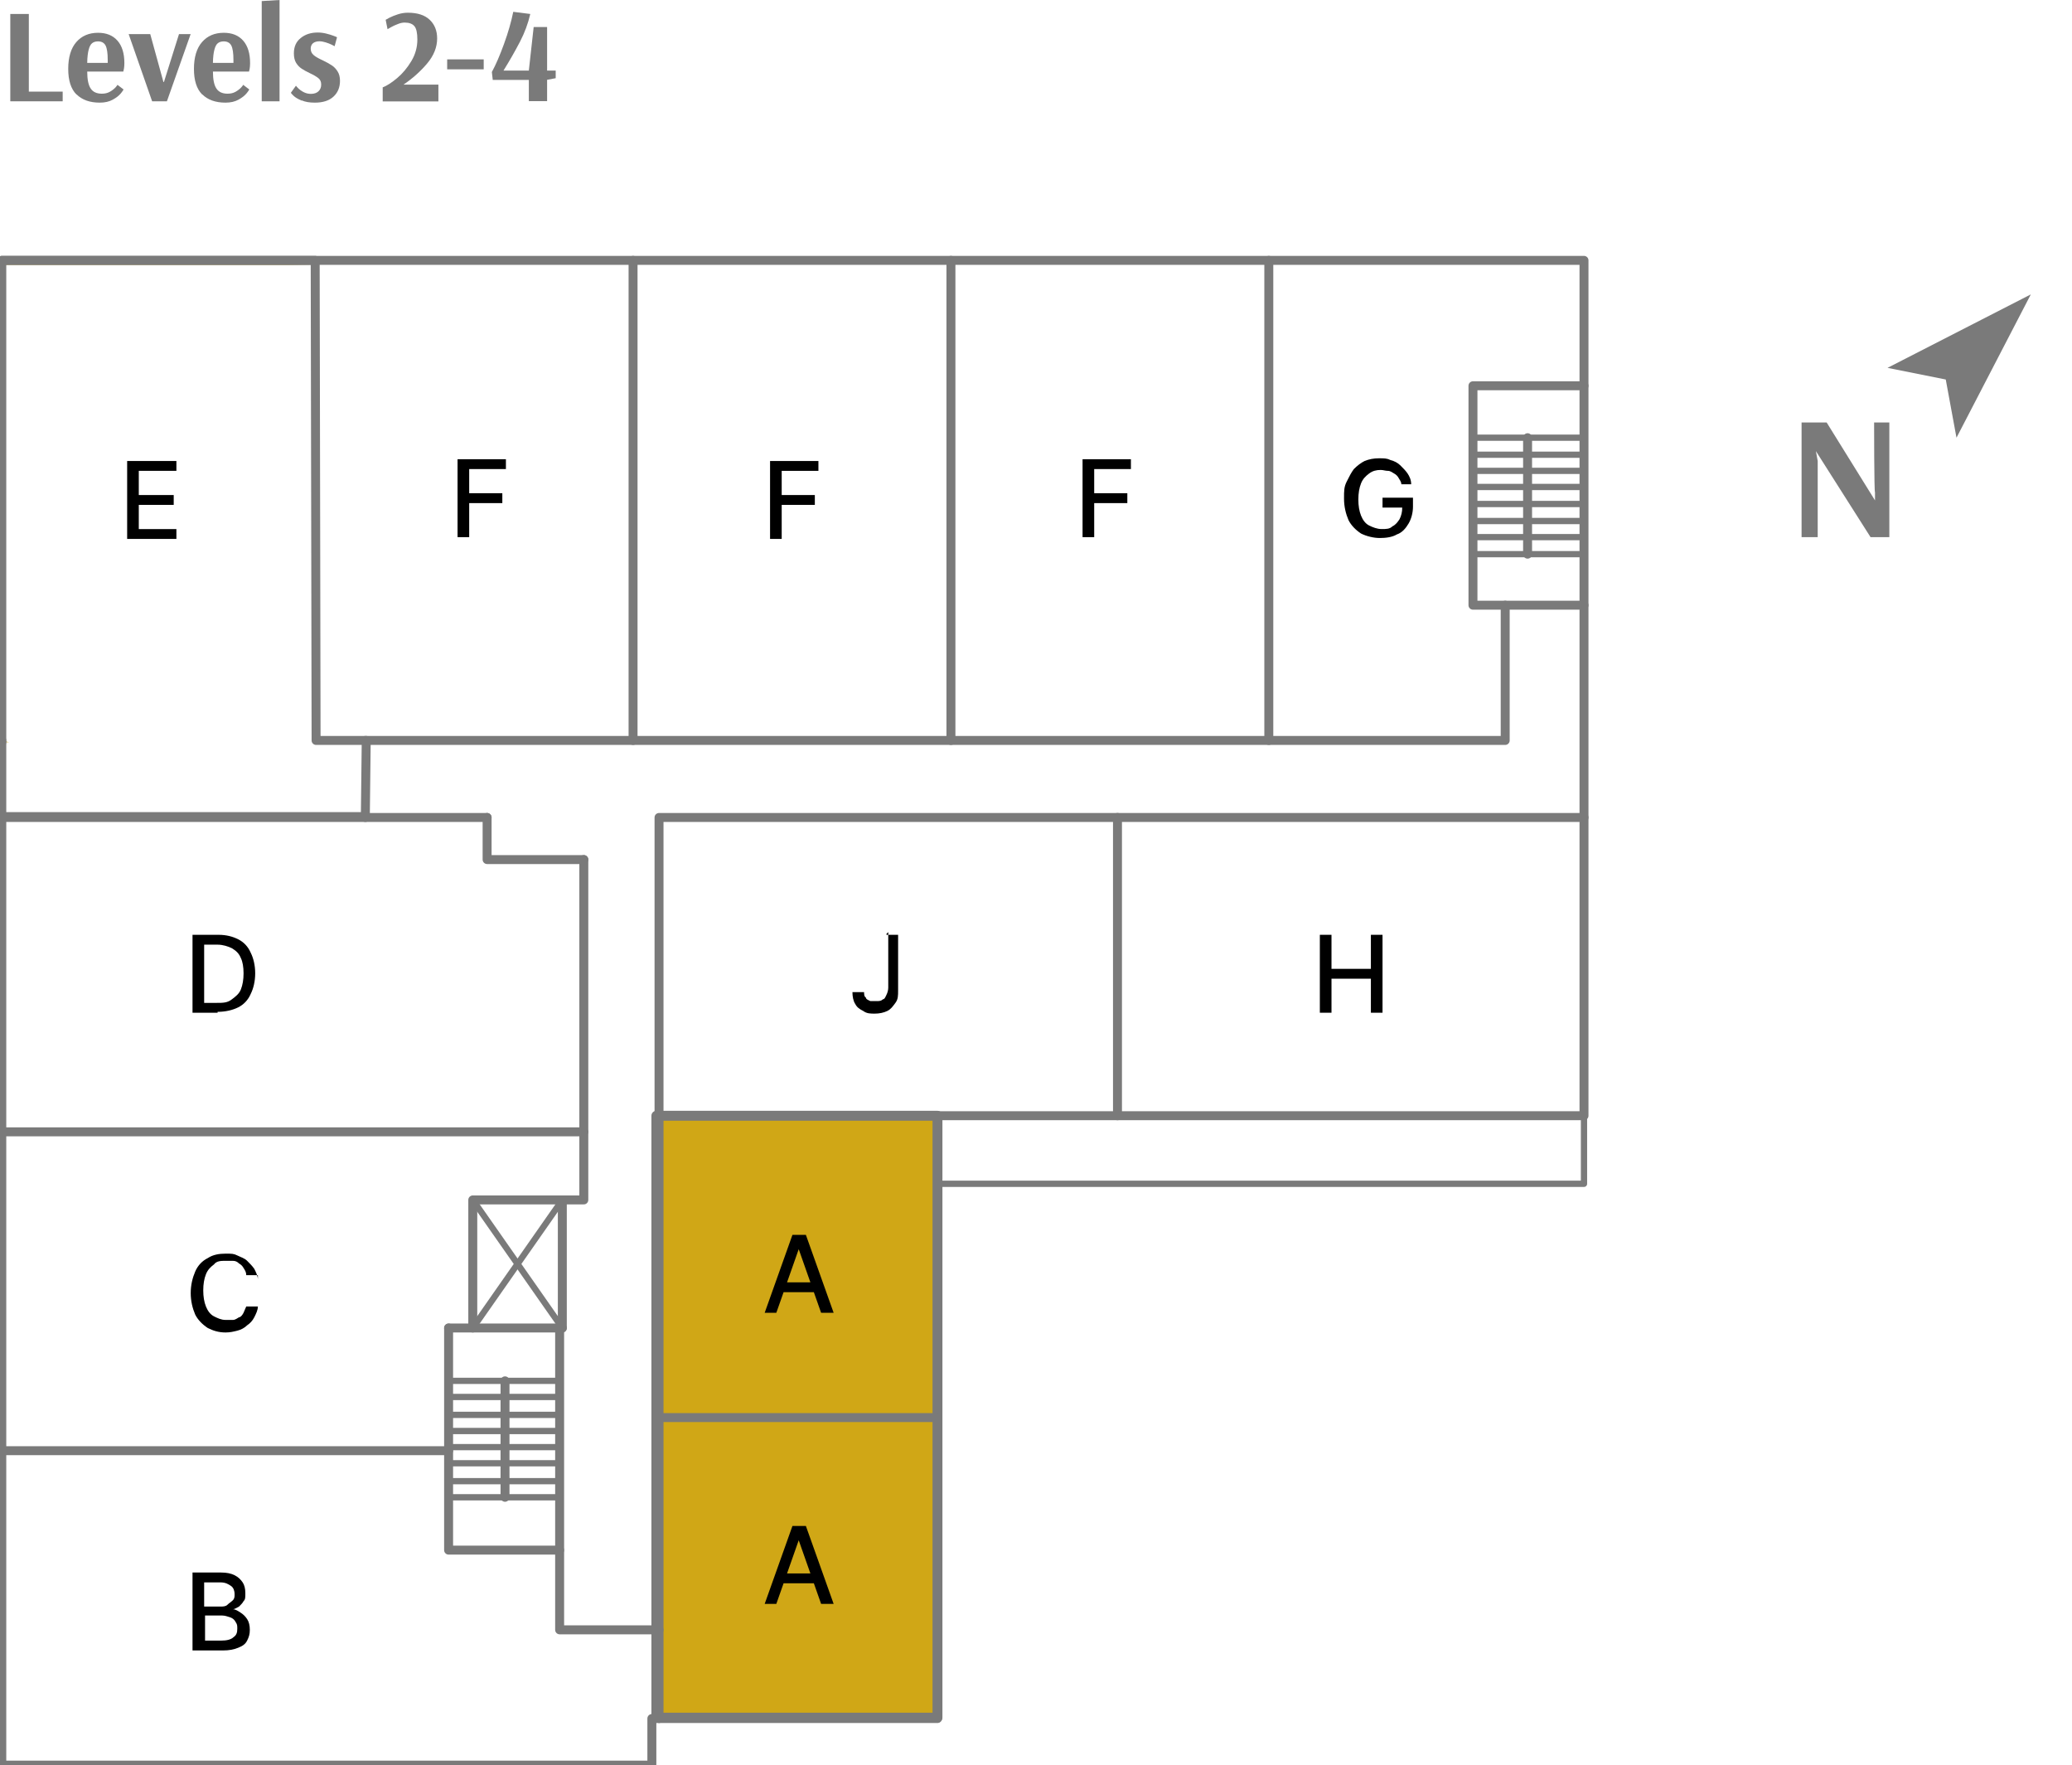 <?xml version="1.0" encoding="UTF-8"?> <svg xmlns="http://www.w3.org/2000/svg" id="Layer_1" data-name="Layer 1" viewBox="0 0 231.4 197.07"><defs><style> .cls-1, .cls-2, .cls-3 { fill: none; } .cls-2, .cls-3, .cls-4 { stroke: #7a7a7a; stroke-linecap: round; stroke-linejoin: round; } .cls-5 { fill: #7a7a7a; } .cls-6, .cls-4 { fill: #d0a716; } .cls-3 { stroke-width: .7px; } .cls-4 { stroke-width: 1.1px; } </style></defs><g><path class="cls-5" d="M1.15,11.31V1.56h2.07v8.67h3.78v1.08H1.15Z"></path><path class="cls-5" d="M8.54,10.55c-.62-.62-.92-1.57-.92-2.86s.3-2.3.9-2.99c.6-.69,1.41-1.04,2.43-1.04.93,0,1.65.29,2.17.88.51.58.77,1.42.77,2.51,0,.25-.02.46-.05.63s-.06.27-.07.31h-4.03c0,.9.14,1.54.4,1.91.26.38.67.56,1.24.56.34,0,.64-.07.9-.22.26-.15.46-.31.62-.48.15-.17.22-.27.22-.29l.68.52s-.1.19-.31.44c-.21.25-.5.48-.9.7s-.88.33-1.45.33c-1.11,0-1.97-.31-2.59-.92ZM12.03,7.02v-.34c0-.76-.08-1.29-.24-1.6-.16-.3-.44-.46-.84-.46-.28,0-.5.07-.67.21-.17.14-.29.38-.38.73-.09.34-.15.83-.16,1.46h2.29Z"></path><path class="cls-5" d="M16.99,11.31l-2.62-7.5h2.41l1.47,5.34h.06l1.68-5.34h1.3l-2.65,7.5h-1.65Z"></path><path class="cls-5" d="M22.58,10.55c-.62-.62-.92-1.57-.92-2.86s.3-2.3.9-2.99c.6-.69,1.41-1.04,2.43-1.04.93,0,1.65.29,2.17.88.51.58.77,1.42.77,2.51,0,.25-.02.46-.05.63s-.06.27-.07.31h-4.03c0,.9.14,1.54.4,1.91.26.38.67.56,1.24.56.34,0,.64-.07.9-.22.26-.15.46-.31.62-.48.15-.17.22-.27.22-.29l.68.52s-.1.19-.31.44c-.21.25-.5.48-.9.7s-.88.33-1.45.33c-1.11,0-1.97-.31-2.59-.92ZM26.07,7.02v-.34c0-.76-.08-1.29-.24-1.6-.16-.3-.44-.46-.84-.46-.28,0-.5.07-.67.21-.17.14-.29.38-.38.73-.09.34-.15.83-.16,1.46h2.29Z"></path><path class="cls-5" d="M29.23,11.31V.12L31.22,0v11.31h-1.99Z"></path><path class="cls-5" d="M33.68,11.23c-.39-.17-.69-.34-.89-.53-.2-.19-.3-.31-.3-.35l.56-.78s.08.11.24.27c.16.16.36.31.61.44s.52.2.82.2c.37,0,.65-.1.85-.29.2-.19.3-.44.3-.75s-.1-.54-.31-.71c-.21-.17-.52-.36-.94-.55-.39-.19-.7-.36-.94-.52s-.44-.37-.61-.64c-.17-.28-.25-.63-.25-1.06,0-.74.25-1.31.77-1.72.51-.41,1.14-.61,1.89-.61.32,0,.64.04.96.12.32.08.58.16.79.24s.35.13.41.17l-.27,1c-.05-.03-.17-.09-.35-.18-.18-.09-.4-.17-.65-.25s-.49-.12-.7-.12c-.31,0-.55.08-.72.22-.17.15-.25.35-.25.6,0,.3.11.54.34.73.22.19.57.38,1.03.59.41.2.74.38.99.55.25.16.46.39.64.67.18.28.27.63.27,1.05,0,.73-.24,1.32-.73,1.77-.49.45-1.18.67-2.09.67-.58,0-1.06-.08-1.45-.25Z"></path><path class="cls-5" d="M42.73,9.76c.47-.18,1.01-.53,1.62-1.04.61-.51,1.14-1.15,1.59-1.9.45-.75.67-1.56.67-2.41,0-.73-.11-1.23-.33-1.49-.22-.26-.58-.4-1.09-.4-.23,0-.49.05-.77.17-.29.11-.53.22-.74.34-.21.12-.34.19-.4.23l-.21-1.05s.13-.08.4-.22.59-.27.96-.39c.37-.12.74-.18,1.12-.18,1.07,0,1.88.26,2.44.79.55.52.83,1.22.83,2.08,0,.98-.37,1.91-1.11,2.79-.74.88-1.62,1.67-2.65,2.37h3.9v1.87h-6.22v-1.54Z"></path><path class="cls-5" d="M49.94,7.74v-1.11h4.08v1.11h-4.08Z"></path><path class="cls-5" d="M59.06,8.92h-4.03l-.1-.88c.44-.8.89-1.85,1.36-3.14s.81-2.49,1.03-3.58l1.9.24c-.24,1.05-.62,2.08-1.15,3.1s-1.14,2.09-1.84,3.22h2.83l.54-4.86h1.5v4.86h.96v.85l-.96.18v2.38h-2.04v-2.38Z"></path></g><g><rect class="cls-4" x="73.3" y="124.57" width="31.4" height="67.2"></rect><g><polygon class="cls-6" points="35.2 29.57 .2 29.57 .2 29.07 35.2 29.57"></polygon><polygon class="cls-6" points="1 82.87 .2 82.87 .2 82.67 1 82.87"></polygon><polygon class="cls-6" points="35.2 82.67 35.2 82.87 35.1 82.67 35.2 82.67"></polygon><path class="cls-1" d="M.2,82.67v.2h.8s-.8-.2-.8-.2ZM35.1,82.67v.2-.2h0Z"></path><path class="cls-6" d="M.2,82.67h.6s-.6,0-.6,0ZM40.8,91.07h.2-.2ZM0,82.67h.2-.2ZM35.1,82.67v.2-.2h0Z"></path><path class="cls-1" d="M.2,82.67h.6s-.6,0-.6,0ZM40.8,91.07h.2-.2ZM0,82.67h.2-.2ZM35.1,82.67v.2-.2h0Z"></path><polyline class="cls-2" points=".2 29.07 70.7 29.07 106.2 29.07 141.7 29.07 176.9 29.07 176.9 43.07 176.9 67.57 176.9 91.27 176.9 124.57 124.8 124.57 104.7 124.57 104.7 132.17 104.7 158.27 104.7 191.87 73.6 191.87 72.8 191.87 72.8 197.07 .2 197.07 .2 161.97 .2 126.37 .2 91.27 .2 91.07"></polyline><polyline class="cls-2" points=".2 82.67 .2 82.67 .2 82.87"></polyline><polyline class="cls-2" points="176.9 43.07 164.5 43.07 164.5 48.87 164.5 50.77 164.5 52.57 164.5 54.37 164.5 56.27 164.5 58.17 164.5 59.97 164.5 61.87 164.5 67.57 168.1 67.57 168.1 82.67 141.7 82.67 106.2 82.67 70.7 82.67 40.8 82.67"></polyline><line class="cls-2" x1="168.1" y1="67.57" x2="176.9" y2="67.57"></line><polyline class="cls-2" points="176.9 91.27 73.6 91.27 73.6 191.87"></polyline><polyline class="cls-2" points="73.6 181.97 62.5 181.97 62.5 148.27"></polyline><line class="cls-2" x1="62.8" y1="148.27" x2="62.8" y2="133.97"></line><polyline class="cls-2" points="52.8 148.27 52.8 133.97 65.2 133.97 65.2 95.97"></polyline><line class="cls-2" x1="50.1" y1="148.27" x2="62.8" y2="148.27"></line><line class="cls-2" x1="54.4" y1="91.27" x2=".2" y2="91.27"></line><polyline class="cls-2" points="54.4 91.27 54.4 95.97 65.2 95.97"></polyline><line class="cls-2" x1="65.2" y1="126.37" x2=".2" y2="126.37"></line><line class="cls-2" x1=".2" y1="161.97" x2="50.1" y2="161.97"></line><polyline class="cls-2" points="62.5 173.07 50.1 173.07 50.1 148.27"></polyline><line class="cls-2" x1="56.4" y1="167.17" x2="56.4" y2="154.17"></line><line class="cls-3" x1="52.8" y1="133.97" x2="62.8" y2="148.27"></line><line class="cls-3" x1="52.8" y1="148.27" x2="62.8" y2="133.97"></line><line class="cls-2" x1="104.7" y1="158.27" x2="73.6" y2="158.27"></line><line class="cls-2" x1="104.7" y1="124.57" x2="73.6" y2="124.57"></line><line class="cls-2" x1="124.8" y1="124.57" x2="124.8" y2="91.27"></line><line class="cls-2" x1="141.7" y1="82.67" x2="141.7" y2="29.07"></line><line class="cls-2" x1="106.2" y1="82.67" x2="106.2" y2="29.07"></line><line class="cls-2" x1="70.7" y1="29.07" x2="70.7" y2="82.67"></line><polygon class="cls-2" points="35.3 82.67 40.9 82.67 40.8 91.17 .2 91.17 .2 29.07 35.2 29.07 35.3 82.67"></polygon><line class="cls-2" x1="40.8" y1="91.27" x2="40.8" y2="91.07"></line><line class="cls-3" x1="62.5" y1="167.17" x2="56.4" y2="167.17"></line><polyline class="cls-3" points="176.9 124.57 176.9 132.17 104.7 132.17"></polyline><line class="cls-3" x1="62.5" y1="165.37" x2="56.4" y2="165.37"></line><line class="cls-3" x1="62.5" y1="163.37" x2="56.4" y2="163.37"></line><line class="cls-3" x1="62.5" y1="161.57" x2="56.4" y2="161.57"></line><line class="cls-3" x1="62.5" y1="159.77" x2="56.4" y2="159.77"></line><line class="cls-3" x1="62.5" y1="157.97" x2="56.4" y2="157.97"></line><line class="cls-3" x1="62.5" y1="155.97" x2="56.4" y2="155.97"></line><line class="cls-3" x1="62.5" y1="154.17" x2="56.4" y2="154.17"></line><line class="cls-3" x1="56.4" y1="167.17" x2="50.1" y2="167.17"></line><line class="cls-3" x1="56.4" y1="165.37" x2="50.1" y2="165.37"></line><line class="cls-3" x1="56.4" y1="163.37" x2="50.1" y2="163.37"></line><line class="cls-3" x1="56.4" y1="161.57" x2="50.1" y2="161.57"></line><line class="cls-3" x1="56.4" y1="159.77" x2="50.1" y2="159.77"></line><line class="cls-3" x1="56.4" y1="157.97" x2="50.1" y2="157.97"></line><line class="cls-3" x1="56.4" y1="155.97" x2="50.1" y2="155.97"></line><line class="cls-3" x1="56.4" y1="154.17" x2="50.1" y2="154.17"></line><line class="cls-2" x1="170.6" y1="61.87" x2="170.6" y2="48.87"></line><line class="cls-3" x1="176.7" y1="61.87" x2="170.6" y2="61.87"></line><line class="cls-3" x1="176.7" y1="59.97" x2="170.6" y2="59.97"></line><line class="cls-3" x1="176.7" y1="58.17" x2="170.6" y2="58.17"></line><line class="cls-3" x1="176.7" y1="56.27" x2="170.6" y2="56.27"></line><line class="cls-3" x1="176.7" y1="54.37" x2="170.6" y2="54.37"></line><line class="cls-3" x1="176.7" y1="52.57" x2="170.6" y2="52.57"></line><line class="cls-3" x1="176.7" y1="50.77" x2="170.6" y2="50.77"></line><line class="cls-3" x1="176.7" y1="48.87" x2="170.6" y2="48.87"></line><line class="cls-3" x1="170.6" y1="61.87" x2="164.5" y2="61.87"></line><line class="cls-3" x1="170.6" y1="59.97" x2="164.5" y2="59.97"></line><line class="cls-3" x1="170.6" y1="58.17" x2="164.5" y2="58.17"></line><line class="cls-3" x1="170.6" y1="56.27" x2="164.5" y2="56.27"></line><line class="cls-3" x1="170.6" y1="54.37" x2="164.5" y2="54.37"></line><line class="cls-3" x1="170.6" y1="52.57" x2="164.5" y2="52.57"></line><line class="cls-3" x1="170.6" y1="50.77" x2="164.5" y2="50.77"></line><line class="cls-3" x1="170.6" y1="48.87" x2="164.5" y2="48.87"></line></g><g><path class="cls-5" d="M201.2,59.97v-12.8h2.8l5.4,8.7h0v-.9c-.1,0-.1-7.8-.1-7.8h1.7v12.8h-2.1l-6.1-9.6h0l.2,1.1v8.5h-1.8,0Z"></path><polygon class="cls-5" points="226.8 32.87 218.5 48.87 217.3 42.37 210.8 41.07 226.8 32.87"></polygon></g><path d="M21.5,184.27v-8.7h3.2c.6,0,1.1.1,1.5.3s.7.5.9.8c.2.3.3.7.3,1.2s0,.7-.2.9c-.1.2-.3.4-.5.6-.2.1-.5.3-.7.3h0c.3,0,.6.2.9.4s.5.4.7.7.3.7.3,1.2-.1.8-.3,1.2c-.2.4-.5.6-1,.8s-1,.3-1.7.3c0,0-3.4,0-3.4,0ZM22.8,179.37h1.8c.3,0,.6,0,.8-.2s.4-.3.6-.5.2-.4.2-.7-.1-.7-.4-.9-.6-.4-1.2-.4h-1.8v2.7h0ZM22.8,183.17h1.9c.6,0,1.1-.1,1.4-.4.3-.2.4-.5.4-.9s0-.5-.2-.8c-.1-.2-.3-.4-.6-.5-.3-.1-.6-.2-.9-.2h-1.9v2.8h-.1Z"></path><path d="M28.8,142.37h-1.3c0-.3-.1-.5-.3-.8-.1-.2-.3-.4-.5-.5-.2-.2-.4-.3-.7-.3h-.8c-.5,0-1,0-1.3.4-.4.3-.7.6-.9,1.1-.2.5-.3,1.1-.3,1.8s.1,1.3.3,1.8c.2.5.5.9.9,1.1s.8.4,1.3.4h.8c.3,0,.5-.2.7-.3.2,0,.4-.3.5-.5s.2-.5.3-.7h1.3c0,.4-.2.8-.4,1.2-.2.4-.5.7-.8.9-.3.3-.7.5-1.1.6s-.8.2-1.3.2c-.8,0-1.4-.2-2-.5-.6-.4-1.1-.9-1.4-1.5-.3-.7-.5-1.5-.5-2.4s.2-1.7.5-2.4.8-1.2,1.4-1.5c.6-.4,1.3-.5,2-.5s.9,0,1.3.2.8.3,1.1.6c.3.3.6.6.8.9.2.4.4.8.4,1.2v-.5Z"></path><path d="M14.2,60.17v-8.7h5.5v1.1h-4.2v2.7h3.9v1.1h-3.9v2.7h4.2v1.1s-5.5,0-5.5,0Z"></path><path d="M51.1,59.97v-8.7h5.4v1.1h-4.1v2.7h3.7v1.1h-3.7v3.8s-1.3,0-1.3,0Z"></path><path d="M86,60.17v-8.7h5.4v1.1h-4.1v2.7h3.7v1.1h-3.7v3.8h-1.3Z"></path><path d="M86.8,146.57h-1.4l3.1-8.7h1.5l3.1,8.7h-1.4l-2.5-7.1h0l-2.5,7.1h.1ZM87,143.17h4.5v1.1h-4.5v-1.1Z"></path><path d="M86.8,179.07h-1.4l3.1-8.7h1.5l3.1,8.7h-1.4l-2.5-7.1h0l-2.5,7.1h.1ZM87,175.67h4.5v1.1h-4.5v-1.1Z"></path><path d="M120.9,59.97v-8.7h5.4v1.1h-4.1v2.7h3.7v1.1h-3.7v3.8s-1.3,0-1.3,0Z"></path><path d="M156.5,54.07c0-.3-.2-.5-.3-.7s-.3-.4-.5-.5-.4-.3-.7-.3-.5-.1-.8-.1c-.5,0-.9.1-1.3.4-.4.3-.7.6-.9,1.1s-.3,1.1-.3,1.8.1,1.3.3,1.8.5.9.9,1.1.9.4,1.4.4.9,0,1.2-.3c.4-.2.6-.5.8-.8.2-.4.3-.8.3-1.3h.3-2.5v-1.1h3.4v1c0,.7-.2,1.4-.5,1.9s-.7,1-1.3,1.2c-.5.3-1.2.4-1.9.4s-1.5-.2-2.1-.5c-.6-.4-1.1-.9-1.4-1.5-.3-.7-.5-1.5-.5-2.4s0-1.3.3-1.9.5-1,.8-1.4c.4-.4.8-.7,1.2-.9.5-.2,1-.3,1.6-.3s.9,0,1.3.2c.4.1.8.3,1.1.6.3.3.6.6.8.9s.4.7.4,1.2h-1.4.3,0Z"></path><path d="M147.4,113.07v-8.7h1.3v3.8h4.4v-3.8h1.3v8.7h-1.3v-3.8h-4.4v3.8h-1.3Z"></path><path d="M99,104.37h1.3v6.2c0,.6,0,1-.3,1.4s-.5.7-.9.9c-.4.2-.9.3-1.4.3s-.9,0-1.3-.3c-.4-.2-.7-.4-.9-.8-.2-.3-.3-.8-.3-1.3h1.3c0,.2,0,.5.2.6,0,.2.3.3.5.4h.7c.3,0,.5,0,.7-.2.2,0,.3-.3.4-.5s.2-.5.2-.8v-6.2l-.2.2v.1Z"></path><path d="M24.3,113.07h-2.8v-8.7h2.9c.9,0,1.6.2,2.2.5s1.1.8,1.4,1.5c.3.6.5,1.4.5,2.3s-.2,1.7-.5,2.3c-.3.7-.8,1.2-1.4,1.5s-1.4.5-2.3.5h0v.1ZM22.8,111.97h1.4c.7,0,1.2,0,1.7-.4.4-.3.8-.6,1-1.1s.3-1.1.3-1.8-.1-1.3-.3-1.7c-.2-.5-.5-.8-1-1.1-.4-.2-1-.4-1.6-.4h-1.5v6.4h0v.1Z"></path></g></svg> 